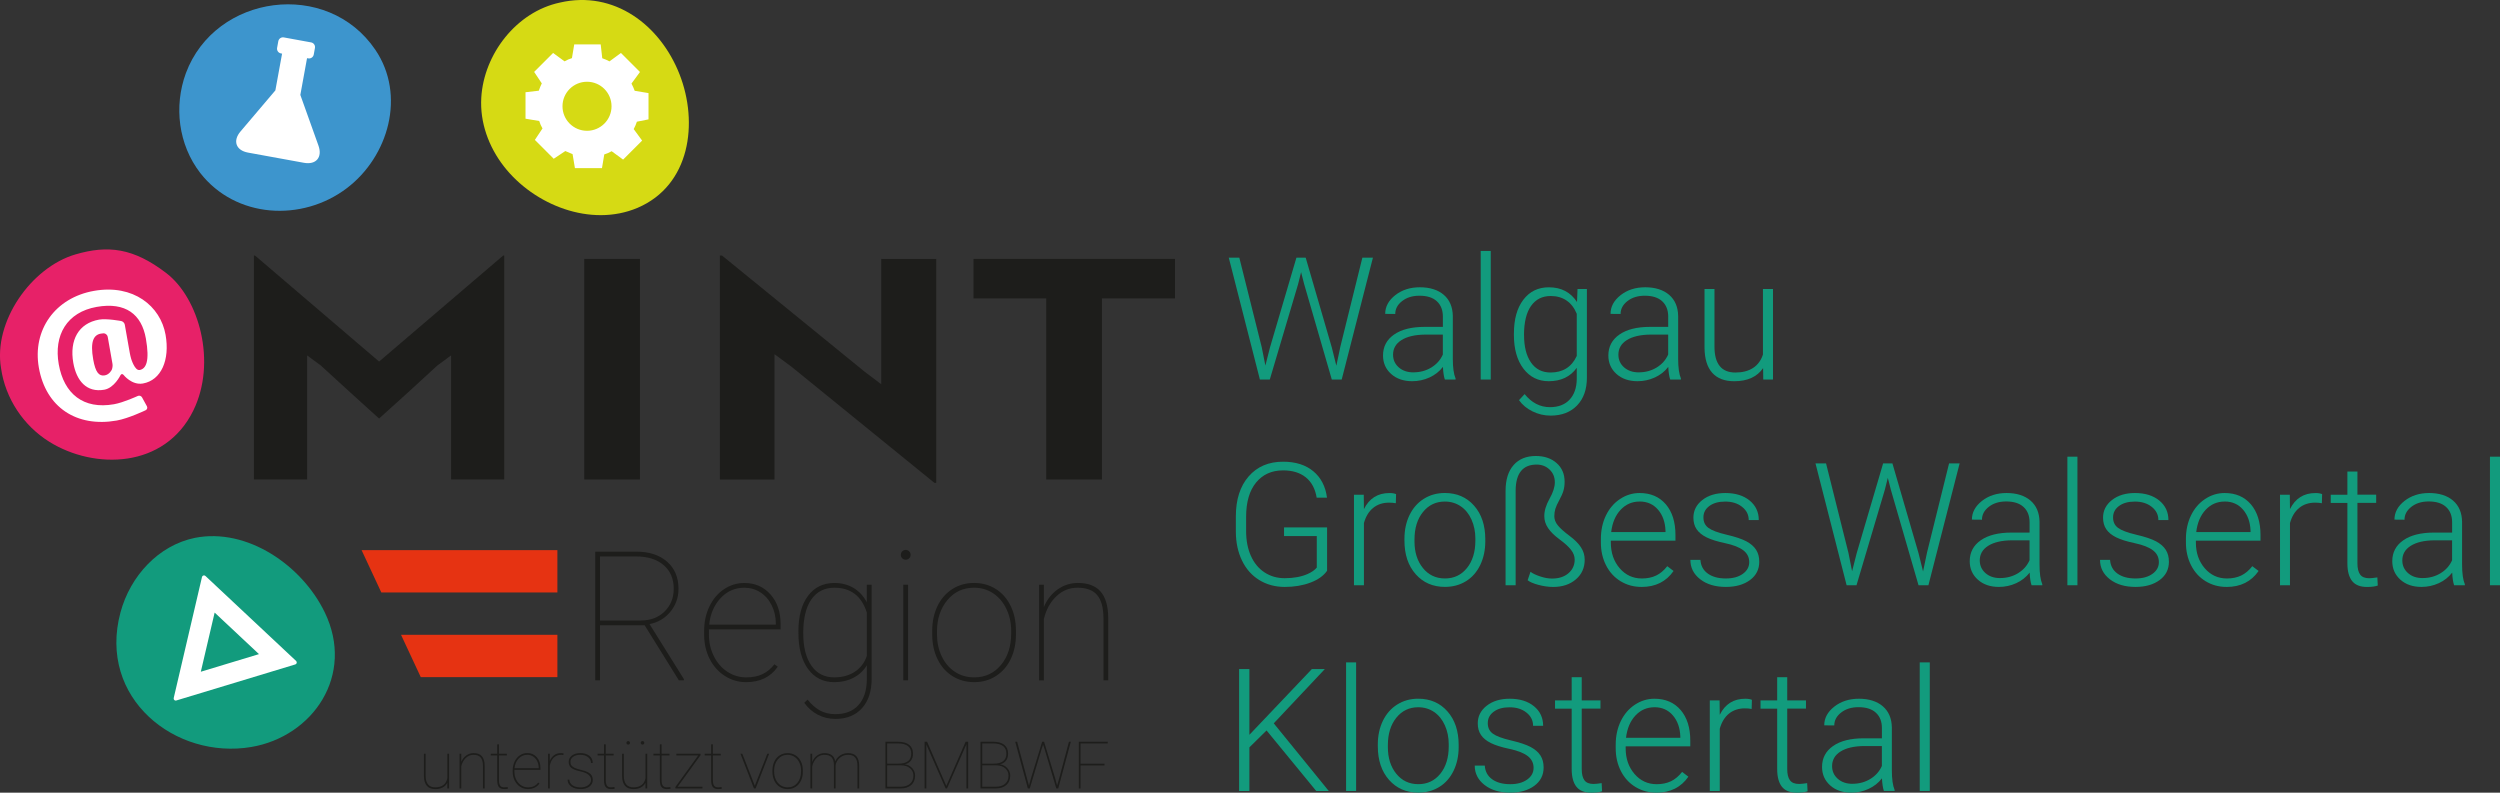 <?xml version="1.0" encoding="UTF-8"?>
<svg xmlns="http://www.w3.org/2000/svg" viewBox="0 0 1077.7 341.69">
  <rect x="0" y="0" width="1077.7" height="341.69" fill="#333333" stroke="none"/>
  <defs>
    <style>.cls-1{fill:#e63312;}.cls-1,.cls-2,.cls-3,.cls-4,.cls-5,.cls-6,.cls-7{stroke-width:0px;}.cls-2{fill:#d6da14;}.cls-3{fill:#e72168;}.cls-4{fill:#129b7d;}.cls-5{fill:#fff;}.cls-6{fill:#3d95cd;}.cls-7{fill:#1d1d1b;}</style>
  </defs>
  <g id="Ebene_1">
    <path class="cls-7" d="m138.32,157.57l-5.93-4.36v53.49h-22.93v-96.54h.47l53.49,45.7,53.49-45.7h.47v96.54h-22.93v-53.49l-5.93,4.36c-8.27,7.66-16.69,15.32-25.11,22.85-8.42-7.53-16.69-15.19-25.11-22.85Z"></path>
    <path class="cls-7" d="m251.85,206.7v-95.09h24.02v95.09h-24.02Z"></path>
    <path class="cls-7" d="m402.81,208.15l-61.6-50.05-7.33-5.41v54.02h-23.55v-96.54h.93l61.45,50.05,7.17,5.41v-54.02h23.71v96.54h-.78Z"></path>
    <path class="cls-7" d="m475.02,128.65v78.05h-24.02v-78.05h-31.35v-17.04h86.87v17.04h-31.5Z"></path>
    <polygon class="cls-1" points="240.28 255.4 240.28 237.15 155.87 237.15 164.38 255.4 240.28 255.4"></polygon>
    <polygon class="cls-1" points="181.39 291.91 240.28 291.91 240.28 273.66 172.88 273.66 181.39 291.91"></polygon>
    <path class="cls-4" d="m140,263.99c-9.81-20.35-33.56-36.55-55.93-32.14-15.76,3.21-27.93,16.47-32.14,32.17-9.92,37.02,23.74,63.54,56.41,57.99,26.54-4.51,44.76-30.92,31.66-58.03-1.19-2.47,1.19,2.46,0,0"></path>
    <path class="cls-5" d="m86.57,289.57l5.96-25.5,19.11,17.91-25.07,7.59Zm41.09-4.63l-39.12-36.67c-.23-.21-.56-.29-.86-.2-.3.09-.53.34-.6.64l-12.2,52.22c-.07.3.03.63.26.84.16.15.38.24.6.24.08,0,.17-.01.25-.04l51.32-15.55c.3-.09.53-.34.6-.64.07-.3-.03-.62-.25-.84"></path>
    <path class="cls-3" d="m83.33,176.99c-12.29,25.04-42.62,25.59-62.09,13.44-11.13-6.94-18.91-18.62-20.78-31.65-3.47-20.05,12.93-43.53,32.1-49.12,14.01-4.08,24.93-2.79,39.11,8.05,14.18,10.84,21.87,38.47,11.66,59.27"></path>
    <path class="cls-5" d="m45.16,161.82c-2.52.44-4-1.33-4.98-6.85-1.36-7.74.17-10.6,3.29-11.15,1.02-.18,1.44-.12,1.44-.12.71.11,1.4.77,1.52,1.48l2.06,11.69c.13.71-.01,1.83-.3,2.49,0,0-.93,2.09-3.03,2.46m14.98-2.33c-2.04.36-3.59-4.78-3.59-4.78-.21-.69-.48-1.83-.6-2.54l-2.16-12.23c-.13-.71-.81-1.4-1.51-1.54,0,0-6.27-1.2-9.56-.62-8.87,1.57-12.85,8.82-11.12,18.66,1.36,7.73,5.74,12.9,13.35,11.56,4.32-.76,6.96-6.21,6.96-6.21.32-.65.93-.71,1.38-.14,0,0,3.51,4.51,8.31,3.67,7.92-1.4,11.69-10.16,9.77-21.01-2.17-12.29-13.82-21.92-30.85-18.92-16.73,2.95-26.65,16.82-23.77,33.13,2.99,16.97,16.18,25.84,33.57,22.77,5.04-.89,12.46-4.44,12.46-4.44.65-.31.9-1.08.55-1.71l-2.11-3.85c-.35-.63-1.16-.9-1.82-.6,0,0-6.13,2.84-10.26,3.57-13.19,2.33-21.56-4.48-23.82-17.25-2.2-12.47,3.46-22.43,16.36-24.71,12.47-2.2,19.36,3.2,21.2,13.63,1.71,9.72.14,13.08-2.74,13.59"></path>
    <path class="cls-6" d="m86.29,74.53c15.32,19.68,43.93,21.22,63.2,6.61,18.04-13.68,25.57-40.12,12.31-59.68-20.7-30.55-69-24-81.67,10.08-5.26,14.32-3.22,30.82,6.16,42.98"></path>
    <path class="cls-5" d="m137.29,62.79l-7.82-21.87,2.89-15.84.51.09c1.11.2,2.18-.54,2.38-1.65l.52-2.86c.2-1.11-.54-2.18-1.65-2.38l-11.77-2.15c-1.12-.2-2.18.54-2.38,1.65l-.52,2.86c-.2,1.11.53,2.18,1.65,2.39l.5.09-2.89,15.84-15.03,17.71c-3.45,4.06-1.98,8.17,3.26,9.12l24.08,4.39c5.24.96,8.06-2.37,6.27-7.39"></path>
    <path class="cls-2" d="m274.85,89.59c22.75-9.74,26.28-36.64,18.09-57.55-8.35-21.31-28.24-36.34-51.58-30.93-18.76,3.99-32.79,22.23-33.89,41-.63,10.75,3.2,21.18,9.74,29.6,12.97,16.68,37.46,26.42,57.64,17.88.46-.2-.46.19,0,0"></path>
    <path class="cls-5" d="m279.56,51.45v-11.32l-5.96-.99c-.32-.93-.77-1.9-1.38-3.12l3.66-4.99-8.21-8.2-4.94,3.63c-1.03-.56-2.1-1.02-3.11-1.35l-.67-5.96h-11.41l-.99,5.91c-1.11.32-2.1.78-3.18,1.39l-4.94-3.62-8.17,8.17,3.3,4.95c-.49.94-.8,1.8-1.11,2.64-.06.16-.12.33-.18.5l-5.73.67v11.41l5.91.99c.32,1.12.8,2.12,1.41,3.21l-3.29,4.94,8.13,8.13,5-3.33c.96.45,2.05.89,3.13,1.33l1.01,6.04h11.66l.99-5.91c1.11-.32,2.1-.78,3.18-1.39l4.94,3.62,8.2-8.2-3.63-4.95c.57-1.06,1.05-2.16,1.37-3.19l4.99-1Zm-26.51,4.93c-5.84,0-10.57-4.73-10.57-10.57s4.73-10.57,10.57-10.57,10.57,4.73,10.57,10.57-4.74,10.57-10.57,10.57"></path>
    <path class="cls-7" d="m192.82,339.89v-2.42c-.44.83-1.09,1.49-1.94,1.97-.85.48-1.92.73-3.22.73-1.63,0-2.86-.48-3.67-1.43-.82-.95-1.23-2.35-1.25-4.17v-9.65h.75v9.67c.02,1.59.38,2.79,1.08,3.6.7.82,1.73,1.22,3.07,1.22,1.43,0,2.59-.34,3.49-1.01.89-.67,1.46-1.66,1.7-2.96v-10.53h.76v14.97h-.76Z"></path>
    <path class="cls-7" d="m198.85,328.4c.49-1.16,1.21-2.08,2.16-2.75.95-.67,2-1.01,3.16-1.01,1.61,0,2.8.45,3.58,1.36.78.91,1.17,2.28,1.18,4.12v9.77h-.75v-9.79c0-1.6-.34-2.79-.98-3.56-.65-.77-1.67-1.15-3.07-1.15-1.29,0-2.41.46-3.36,1.38s-1.58,2.1-1.92,3.55v9.58h-.75v-14.97h.75v3.49Z"></path>
    <path class="cls-7" d="m215.09,320.87v4.04h3.4v.75h-3.4v10.64c0,1.06.17,1.85.52,2.35.35.51.92.76,1.74.76.41,0,.9-.04,1.48-.13l.12.71c-.3.11-.83.17-1.56.17-1.09,0-1.87-.3-2.34-.91-.47-.6-.71-1.56-.72-2.86v-10.73h-2.77v-.75h2.77v-4.04h.76Z"></path>
    <path class="cls-7" d="m227.57,340.16c-1.21,0-2.32-.32-3.33-.98-1.01-.65-1.8-1.54-2.37-2.68-.57-1.13-.86-2.39-.86-3.78v-.62c0-1.38.28-2.65.83-3.81.55-1.15,1.31-2.05,2.28-2.7.97-.65,2.02-.97,3.17-.97,1.67,0,3.04.6,4.1,1.79,1.06,1.19,1.59,2.75,1.59,4.69v.79h-11.22v.82c0,1.22.26,2.34.77,3.38.51,1.04,1.22,1.85,2.12,2.44.9.59,1.88.88,2.93.88s1.86-.17,2.57-.5c.71-.33,1.33-.85,1.87-1.55l.53.37c-1.12,1.61-2.77,2.42-4.97,2.42Zm-.28-14.78c-1.46,0-2.69.54-3.71,1.63-1.02,1.08-1.61,2.47-1.79,4.14h10.43v-.18c0-1.01-.21-1.96-.64-2.83-.43-.87-1.02-1.55-1.77-2.03-.75-.48-1.59-.73-2.53-.73Z"></path>
    <path class="cls-7" d="m242.87,325.47l-.97-.08c-1.27,0-2.34.41-3.2,1.24-.86.82-1.42,1.98-1.69,3.46v9.8h-.75v-14.97h.75v3.11c.41-1.04,1.01-1.87,1.83-2.48.81-.61,1.83-.91,3.06-.91.43,0,.78.05,1.05.15l-.08.68Z"></path>
    <path class="cls-7" d="m254.78,336.22c0-1.82-1.55-3.05-4.65-3.71-1.86-.4-3.16-.91-3.89-1.53-.73-.62-1.09-1.48-1.09-2.57s.46-2,1.39-2.71c.93-.71,2.13-1.07,3.62-1.07,1.61,0,2.91.39,3.89,1.16.98.77,1.47,1.81,1.47,3.12h-.76c0-1.01-.42-1.84-1.27-2.52-.85-.67-1.96-1.01-3.32-1.01s-2.35.29-3.11.86c-.77.57-1.15,1.29-1.15,2.15,0,.67.14,1.2.43,1.58.29.38.75.73,1.4,1.04.65.31,1.59.61,2.82.89,1.24.29,2.21.62,2.93,1.01.72.39,1.24.85,1.56,1.38.32.53.48,1.18.48,1.94,0,1.18-.48,2.13-1.45,2.85s-2.24,1.08-3.81,1.08c-1.68,0-3.03-.38-4.06-1.14-1.03-.76-1.54-1.74-1.54-2.94h.75c.07,1.05.54,1.87,1.39,2.46.85.59,2.01.88,3.47.88,1.34,0,2.42-.31,3.26-.93.83-.62,1.25-1.38,1.25-2.26Z"></path>
    <path class="cls-7" d="m261.13,320.87v4.04h3.4v.75h-3.4v10.64c0,1.06.17,1.85.52,2.35.35.51.92.76,1.74.76.41,0,.9-.04,1.48-.13l.12.71c-.3.11-.83.17-1.56.17-1.09,0-1.87-.3-2.34-.91-.47-.6-.71-1.56-.72-2.86v-10.73h-2.77v-.75h2.77v-4.04h.76Z"></path>
    <path class="cls-7" d="m278.25,339.89v-2.42c-.44.83-1.09,1.49-1.94,1.97-.85.48-1.92.73-3.22.73-1.63,0-2.86-.48-3.67-1.43-.82-.95-1.23-2.35-1.25-4.17v-9.65h.75v9.67c.02,1.59.38,2.79,1.08,3.6.7.82,1.73,1.22,3.07,1.22,1.43,0,2.59-.34,3.49-1.01.89-.67,1.46-1.66,1.7-2.96v-10.53h.76v14.97h-.76Zm-8.21-19.66c0-.21.07-.39.22-.55.15-.15.33-.23.54-.23s.39.08.55.23c.15.15.23.33.23.55s-.08.39-.23.54c-.15.15-.33.22-.55.22s-.39-.07-.54-.22c-.15-.15-.22-.33-.22-.54Zm6.16,0c0-.21.07-.39.22-.55.15-.15.33-.23.54-.23s.39.08.55.23c.15.15.23.33.23.55s-.08.39-.23.54c-.15.15-.33.22-.55.22s-.39-.07-.54-.22c-.15-.15-.22-.33-.22-.54Z"></path>
    <path class="cls-7" d="m285.21,320.87v4.04h3.4v.75h-3.4v10.64c0,1.06.17,1.85.52,2.35.35.51.92.76,1.74.76.41,0,.9-.04,1.48-.13l.12.71c-.3.11-.83.17-1.56.17-1.09,0-1.87-.3-2.34-.91-.47-.6-.71-1.56-.72-2.86v-10.73h-2.77v-.75h2.77v-4.04h.76Z"></path>
    <path class="cls-7" d="m292.14,339.14h10.66v.75h-11.67v-.61l9.84-13.62h-9.41v-.75h10.42v.65l-9.84,13.57Z"></path>
    <path class="cls-7" d="m307.31,320.87v4.04h3.4v.75h-3.4v10.64c0,1.06.17,1.85.52,2.35.35.51.92.76,1.74.76.41,0,.9-.04,1.48-.13l.12.71c-.3.11-.83.17-1.56.17-1.09,0-1.87-.3-2.34-.91-.47-.6-.71-1.56-.72-2.86v-10.73h-2.77v-.75h2.77v-4.04h.76Z"></path>
    <path class="cls-7" d="m325.39,338.7l5.38-13.78h.8l-5.83,14.97h-.73l-5.81-14.97h.8l5.38,13.78Z"></path>
    <path class="cls-7" d="m332.98,332.11c0-1.43.27-2.71.82-3.85.55-1.14,1.32-2.03,2.33-2.66,1-.64,2.13-.95,3.4-.95s2.38.31,3.38.93c1,.62,1.77,1.49,2.33,2.63.56,1.13.84,2.41.85,3.83v.66c0,1.44-.27,2.73-.82,3.86-.54,1.13-1.32,2.02-2.32,2.66-1,.64-2.13.95-3.4.95s-2.4-.31-3.4-.94-1.78-1.51-2.33-2.64c-.55-1.13-.84-2.4-.84-3.81v-.66Zm.75.58c0,1.25.25,2.39.74,3.42.49,1.04,1.18,1.85,2.06,2.43.88.58,1.89.87,3.02.87,1.71,0,3.1-.64,4.17-1.92,1.07-1.28,1.61-2.93,1.61-4.95v-.43c0-1.23-.25-2.36-.75-3.4-.5-1.04-1.19-1.86-2.07-2.44-.88-.59-1.88-.88-3-.88-1.71,0-3.1.65-4.18,1.95-1.08,1.3-1.62,2.94-1.62,4.91v.44Z"></path>
    <path class="cls-7" d="m360.23,339.89h-.75v-10.05c0-1.5-.34-2.62-.99-3.35-.65-.73-1.69-1.1-3.11-1.1-1.64,0-2.98.72-4.03,2.17-.62.87-1.03,1.83-1.23,2.88v9.46h-.76v-14.97h.76v3.54c.51-1.22,1.23-2.16,2.17-2.82.94-.66,1.98-1,3.13-1,1.25,0,2.28.28,3.08.83s1.32,1.46,1.57,2.71c.44-1.08,1.16-1.94,2.16-2.58,1-.64,2.11-.96,3.35-.96,1.61,0,2.82.46,3.6,1.37.79.91,1.19,2.28,1.2,4.11v9.77h-.75v-9.71c0-1.64-.33-2.85-.99-3.64-.66-.79-1.69-1.17-3.11-1.15-1.82.03-3.26.75-4.32,2.17-.61.82-.94,1.61-1,2.38v9.95Z"></path>
    <path class="cls-7" d="m381.69,339.89v-20.15h5.3c2.17,0,3.81.44,4.92,1.32,1.11.88,1.67,2.16,1.67,3.84,0,1.22-.31,2.23-.93,3.03-.62.8-1.49,1.31-2.61,1.54,1.27.17,2.33.72,3.18,1.65.85.94,1.27,2.01,1.27,3.22,0,1.72-.56,3.07-1.67,4.06-1.11.99-2.66,1.49-4.64,1.49h-6.49Zm.75-10.7h4.83c1.84,0,3.22-.35,4.15-1.06.93-.71,1.4-1.8,1.4-3.29,0-2.86-1.89-4.31-5.66-4.36h-4.72v8.7Zm0,.75v9.2h5.83c1.71,0,3.05-.42,4.02-1.27.97-.84,1.46-2.01,1.46-3.51,0-1.27-.47-2.32-1.41-3.15-.94-.83-2.2-1.25-3.78-1.28h-6.12Z"></path>
    <path class="cls-7" d="m399.65,319.74l8.29,19.06,8.32-19.06h1.09v20.15h-.75v-19.04l-8.36,19.04h-.6l-8.32-18.94v18.94h-.75v-20.15h1.07Z"></path>
    <path class="cls-7" d="m422.69,339.89v-20.15h5.3c2.17,0,3.81.44,4.92,1.32,1.11.88,1.67,2.16,1.67,3.84,0,1.22-.31,2.23-.93,3.03s-1.49,1.31-2.61,1.54c1.27.17,2.33.72,3.18,1.65.85.94,1.27,2.01,1.27,3.22,0,1.72-.56,3.07-1.67,4.06-1.11.99-2.66,1.49-4.64,1.49h-6.49Zm.75-10.7h4.83c1.84,0,3.22-.35,4.15-1.06.93-.71,1.4-1.8,1.4-3.29,0-2.86-1.89-4.31-5.66-4.36h-4.72v8.7Zm0,.75v9.2h5.83c1.71,0,3.05-.42,4.02-1.27.97-.84,1.46-2.01,1.46-3.51,0-1.27-.47-2.32-1.41-3.15-.94-.83-2.2-1.25-3.78-1.28h-6.12Z"></path>
    <path class="cls-7" d="m443.58,338.64l.91-3.32,4.76-15.58h.83l4.73,15.58.9,3.32.94-3.32,4.15-15.58h.82l-5.43,20.15h-.84l-5-16.8-.71-2.13-.68,2.13-5.04,16.8h-.84l-5.44-20.15h.83l4.18,15.58.91,3.32Z"></path>
    <path class="cls-7" d="m476.12,329.98h-10.32v9.91h-.75v-20.15h12.48v.75h-11.73v8.72h10.32v.78Z"></path>
    <path class="cls-7" d="m277.9,269.55h-19.25v23.74h-2.06v-55.49h17.68c5.56,0,9.99,1.44,13.28,4.31,3.29,2.87,4.94,6.77,4.94,11.7,0,3.79-1.18,7.09-3.52,9.93-2.35,2.83-5.34,4.59-8.97,5.28l14.82,23.74v.53h-2.17l-14.75-23.74Zm-19.25-2.06h17.49c4.27,0,7.72-1.29,10.35-3.89,2.63-2.59,3.94-5.86,3.94-9.79,0-4.32-1.45-7.72-4.36-10.21-2.91-2.49-6.89-3.73-11.95-3.73h-15.47v27.63Z"></path>
    <path class="cls-7" d="m321.6,294.06c-3.33,0-6.38-.9-9.16-2.69-2.78-1.79-4.96-4.25-6.54-7.37-1.57-3.12-2.36-6.59-2.36-10.4v-1.71c0-3.81.76-7.3,2.29-10.48,1.53-3.18,3.62-5.65,6.29-7.43,2.67-1.78,5.58-2.67,8.73-2.67,4.6,0,8.36,1.64,11.28,4.92s4.38,7.58,4.38,12.92v2.17h-30.91v2.24c0,3.35.71,6.45,2.12,9.3s3.35,5.09,5.83,6.71c2.48,1.62,5.16,2.43,8.06,2.43s5.12-.46,7.07-1.38c1.94-.92,3.66-2.34,5.16-4.26l1.45,1.03c-3.07,4.45-7.63,6.67-13.68,6.67Zm-.76-40.7c-4.01,0-7.42,1.49-10.21,4.48-2.79,2.99-4.43,6.79-4.92,11.41h28.73v-.5c0-2.79-.59-5.39-1.77-7.79s-2.81-4.27-4.88-5.6c-2.07-1.33-4.39-2-6.96-2Z"></path>
    <path class="cls-7" d="m344.17,272.26c0-6.58,1.38-11.72,4.15-15.41,2.77-3.7,6.57-5.54,11.39-5.54,3.07,0,5.8.71,8.19,2.11,2.39,1.41,4.31,3.47,5.75,6.19v-7.55h2.1v40.51c0,5.44-1.4,9.68-4.19,12.75-2.79,3.06-6.59,4.59-11.39,4.59-2.77,0-5.3-.6-7.6-1.79-2.3-1.2-4.26-2.92-5.89-5.16l1.45-1.38c1.6,2.03,3.35,3.58,5.26,4.66,1.91,1.08,4.14,1.62,6.71,1.62,4.24,0,7.55-1.29,9.91-3.86,2.36-2.57,3.58-6.21,3.66-10.9v-6.31c-1.42,2.34-3.35,4.13-5.77,5.39-2.43,1.26-5.18,1.89-8.25,1.89-4.78,0-8.55-1.89-11.32-5.68-2.77-3.79-4.15-8.98-4.15-15.59v-.53Zm2.1.8c0,5.89,1.17,10.52,3.51,13.89,2.34,3.37,5.61,5.05,9.83,5.05,3.48,0,6.44-.81,8.88-2.42,2.44-1.61,4.17-3.88,5.18-6.8v-18.71c-2.24-7.14-6.9-10.71-13.99-10.71-4.24,0-7.54,1.66-9.89,4.99-2.35,3.33-3.53,8.23-3.53,14.71Z"></path>
    <path class="cls-7" d="m388.33,239.18c0-.58.2-1.09.61-1.5s.9-.63,1.49-.63,1.09.21,1.5.63c.42.42.63.92.63,1.5s-.21,1.08-.63,1.49c-.42.41-.92.61-1.5.61s-1.08-.2-1.49-.61c-.41-.41-.61-.9-.61-1.49Zm3.12,54.11h-2.06v-41.23h2.06v41.23Z"></path>
    <path class="cls-7" d="m401.86,271.88c0-3.94.76-7.47,2.27-10.61,1.51-3.14,3.65-5.58,6.4-7.34,2.76-1.75,5.87-2.63,9.36-2.63s6.55.85,9.3,2.55c2.74,1.7,4.88,4.12,6.42,7.24s2.32,6.64,2.34,10.56v1.83c0,3.96-.75,7.51-2.25,10.63-1.5,3.12-3.63,5.56-6.38,7.32s-5.88,2.63-9.36,2.63-6.6-.86-9.36-2.59c-2.76-1.73-4.9-4.15-6.42-7.26-1.52-3.11-2.3-6.61-2.32-10.5v-1.83Zm2.06,1.6c0,3.43.68,6.57,2.04,9.43,1.36,2.86,3.25,5.09,5.68,6.69,2.43,1.6,5.2,2.4,8.33,2.4,4.7,0,8.53-1.77,11.49-5.3s4.44-8.08,4.44-13.64v-1.18c0-3.38-.69-6.5-2.06-9.38-1.37-2.87-3.27-5.11-5.7-6.73s-5.18-2.42-8.25-2.42c-4.7,0-8.54,1.79-11.51,5.37s-4.46,8.09-4.46,13.53v1.22Z"></path>
    <path class="cls-7" d="m449.99,261.66c1.35-3.2,3.33-5.73,5.95-7.58,2.62-1.85,5.51-2.78,8.69-2.78,4.42,0,7.7,1.25,9.85,3.75,2.15,2.5,3.23,6.28,3.26,11.34v26.9h-2.06v-26.96c-.03-4.42-.93-7.68-2.71-9.8-1.78-2.12-4.6-3.18-8.46-3.18-3.56,0-6.64,1.26-9.24,3.79-2.6,2.53-4.36,5.78-5.28,9.77v26.38h-2.06v-41.23h2.06v9.6Z"></path>
  </g>
  <g id="Ebene_2">
    <path class="cls-4" d="m543.86,149.43l1.62,8.16,1.98-7.79,11.4-38.72h4l11.26,38.72,1.95,7.87,1.73-8.23,9.49-38.36h4.55l-13.46,52.54h-4.26l-11.91-41.1-1.33-5.2-1.3,5.2-12.2,41.1h-4.26l-13.42-52.54h4.55l9.6,38.36Z"></path>
    <path class="cls-4" d="m622.85,163.61c-.43-1.23-.71-3.04-.83-5.45-1.52,1.97-3.45,3.49-5.79,4.56-2.35,1.07-4.83,1.61-7.45,1.61-3.75,0-6.79-1.05-9.11-3.14-2.32-2.09-3.48-4.74-3.48-7.94,0-3.8,1.58-6.81,4.75-9.02,3.16-2.21,7.57-3.32,13.22-3.32h7.83v-4.44c0-2.79-.86-4.99-2.58-6.59-1.72-1.6-4.23-2.4-7.52-2.4-3.01,0-5.5.77-7.47,2.31-1.97,1.54-2.96,3.39-2.96,5.56l-4.33-.04c0-3.1,1.44-5.79,4.33-8.06,2.89-2.27,6.43-3.41,10.64-3.41s7.79,1.09,10.3,3.27,3.81,5.21,3.88,9.11v18.48c0,3.78.4,6.6,1.19,8.48v.43h-4.62Zm-13.57-3.1c2.89,0,5.47-.7,7.74-2.09,2.27-1.39,3.93-3.26,4.96-5.59v-8.59h-7.72c-4.31.05-7.67.84-10.1,2.36-2.43,1.53-3.64,3.63-3.64,6.3,0,2.19.81,4.01,2.44,5.45s3.74,2.17,6.33,2.17Z"></path>
    <path class="cls-4" d="m642.63,163.61h-4.33v-55.43h4.33v55.43Z"></path>
    <path class="cls-4" d="m652.62,143.73c0-6.11,1.35-10.95,4.06-14.52,2.71-3.57,6.38-5.36,11.02-5.36,5.32,0,9.36,2.12,12.12,6.35l.22-5.63h4.04v38.25c0,5.03-1.41,9.01-4.22,11.94-2.81,2.93-6.63,4.4-11.44,4.4-2.72,0-5.31-.61-7.78-1.82-2.47-1.21-4.41-2.83-5.83-4.85l2.42-2.6c3.05,3.75,6.69,5.63,10.9,5.63,3.61,0,6.42-1.06,8.44-3.19,2.02-2.13,3.07-5.08,3.14-8.86v-4.91c-2.77,3.85-6.8,5.77-12.09,5.77-4.52,0-8.16-1.8-10.9-5.41s-4.11-8.48-4.11-14.61v-.58Zm4.37.76c0,4.98,1,8.91,2.99,11.78,2,2.88,4.81,4.31,8.44,4.31,5.32,0,9.08-2.38,11.29-7.14v-18.15c-1.01-2.5-2.47-4.41-4.37-5.72-1.9-1.31-4.19-1.97-6.86-1.97-3.63,0-6.46,1.43-8.48,4.28-2.02,2.85-3.03,7.05-3.03,12.61Z"></path>
    <path class="cls-4" d="m719.99,163.61c-.43-1.23-.71-3.04-.83-5.45-1.52,1.97-3.45,3.49-5.79,4.56-2.35,1.07-4.83,1.61-7.45,1.61-3.75,0-6.79-1.05-9.11-3.14-2.32-2.09-3.48-4.74-3.48-7.94,0-3.8,1.58-6.81,4.75-9.02,3.16-2.21,7.57-3.32,13.22-3.32h7.83v-4.44c0-2.79-.86-4.99-2.58-6.59-1.72-1.6-4.23-2.4-7.52-2.4-3.01,0-5.5.77-7.47,2.31-1.97,1.54-2.96,3.39-2.96,5.56l-4.33-.04c0-3.1,1.44-5.79,4.33-8.06,2.89-2.27,6.43-3.41,10.64-3.41s7.79,1.09,10.3,3.27,3.81,5.21,3.88,9.11v18.48c0,3.78.4,6.6,1.19,8.48v.43h-4.62Zm-13.57-3.1c2.89,0,5.47-.7,7.74-2.09,2.27-1.39,3.93-3.26,4.96-5.59v-8.59h-7.72c-4.31.05-7.67.84-10.1,2.36-2.43,1.53-3.64,3.63-3.64,6.3,0,2.19.81,4.01,2.44,5.45s3.74,2.17,6.33,2.17Z"></path>
    <path class="cls-4" d="m760.05,158.67c-2.6,3.78-6.75,5.67-12.45,5.67-4.16,0-7.33-1.21-9.49-3.63s-3.27-6-3.32-10.73v-25.4h4.29v24.86c0,7.43,3.01,11.15,9.02,11.15s10.21-2.59,11.87-7.76v-28.25h4.33v39.04h-4.19l-.07-4.94Z"></path>
    <path class="cls-4" d="m572.08,246.05c-1.54,2.19-3.95,3.9-7.24,5.12-3.28,1.23-6.96,1.84-11.02,1.84s-7.77-.99-10.97-2.96c-3.2-1.97-5.68-4.76-7.43-8.37s-2.65-7.75-2.67-12.41v-6.64c0-7.29,1.84-13.04,5.52-17.27,3.68-4.22,8.62-6.33,14.83-6.33,5.41,0,9.77,1.38,13.06,4.13,3.29,2.75,5.26,6.55,5.88,11.38h-4.44c-.65-3.86-2.22-6.79-4.71-8.78-2.49-1.99-5.74-2.99-9.76-2.99-4.91,0-8.79,1.75-11.66,5.24-2.86,3.49-4.29,8.41-4.29,14.77v6.21c0,4,.68,7.53,2.04,10.6,1.36,3.07,3.31,5.45,5.85,7.13s5.46,2.53,8.75,2.53c3.82,0,7.11-.6,9.85-1.8,1.78-.79,3.1-1.72,3.97-2.78v-13.57h-14.11v-3.75h18.55v18.69Z"></path>
    <path class="cls-4" d="m601.71,216.93c-.91-.17-1.89-.25-2.92-.25-2.69,0-4.97.75-6.84,2.26s-3.19,3.69-3.99,6.55v26.81h-4.29v-39.04h4.22l.07,6.21c2.29-4.62,5.95-6.93,11.01-6.93,1.2,0,2.15.16,2.85.47l-.11,3.93Z"></path>
    <path class="cls-4" d="m605.43,232.19c0-3.75.73-7.13,2.18-10.14,1.46-3.01,3.51-5.35,6.17-7.02,2.66-1.67,5.67-2.51,9.04-2.51,5.2,0,9.41,1.82,12.63,5.47,3.22,3.64,4.83,8.47,4.83,14.49v.9c0,3.78-.73,7.17-2.18,10.19-1.46,3.02-3.51,5.35-6.15,6.98-2.65,1.64-5.67,2.45-9.06,2.45-5.17,0-9.38-1.82-12.61-5.47s-4.85-8.47-4.85-14.49v-.87Zm4.33,1.19c0,4.67,1.21,8.5,3.63,11.49s5.59,4.49,9.51,4.49,7.05-1.5,9.47-4.49,3.63-6.95,3.63-11.85v-.83c0-2.98-.55-5.71-1.66-8.19-1.11-2.48-2.66-4.4-4.66-5.75-2-1.36-4.28-2.04-6.86-2.04-3.85,0-6.99,1.51-9.42,4.53-2.43,3.02-3.64,6.97-3.64,11.85v.79Z"></path>
    <path class="cls-4" d="m653.35,252.29h-4.33v-40.67c0-4.81,1.15-8.52,3.45-11.13,2.3-2.61,5.49-3.92,9.58-3.92,3.68,0,6.67,1.02,8.97,3.05,2.3,2.03,3.45,4.71,3.45,8.03,0,1.4-.16,2.67-.49,3.83-.33,1.15-.92,2.51-1.77,4.06-.85,1.55-1.43,2.82-1.73,3.81s-.45,2.06-.45,3.21c0,1.35.5,2.65,1.5,3.9,1,1.25,2.65,2.73,4.94,4.44,2.3,1.71,3.98,3.39,5.05,5.03,1.07,1.65,1.61,3.42,1.61,5.32,0,3.51-1.27,6.35-3.82,8.52-2.55,2.17-5.8,3.25-9.74,3.25-2.02,0-4.13-.29-6.31-.87-2.19-.58-3.77-1.25-4.73-2.02l1.23-3.64c.89.7,2.26,1.36,4.11,1.98,1.85.63,3.58.94,5.2.94,2.93,0,5.29-.77,7.07-2.31,1.78-1.54,2.67-3.49,2.67-5.85,0-1.47-.53-2.88-1.59-4.24-1.06-1.36-2.69-2.84-4.89-4.46-2.2-1.61-3.86-3.23-4.96-4.85-1.11-1.62-1.66-3.36-1.66-5.21,0-2.31.76-4.81,2.27-7.5,1.52-2.69,2.27-5.05,2.27-7.07,0-2.24-.76-4.07-2.27-5.5s-3.37-2.15-5.56-2.15c-5.94,0-8.96,3.68-9.06,11.04v40.99Z"></path>
    <path class="cls-4" d="m707.61,253.01c-3.32,0-6.32-.82-9-2.45-2.68-1.63-4.77-3.92-6.26-6.84-1.49-2.92-2.24-6.2-2.24-9.83v-1.55c0-3.75.73-7.13,2.18-10.14,1.46-3.01,3.48-5.37,6.08-7.09,2.6-1.72,5.41-2.58,8.44-2.58,4.74,0,8.5,1.62,11.28,4.85,2.78,3.24,4.17,7.66,4.17,13.26v2.42h-27.86v.83c0,4.43,1.27,8.11,3.81,11.06,2.54,2.95,5.73,4.42,9.58,4.42,2.31,0,4.35-.42,6.12-1.26,1.77-.84,3.37-2.19,4.82-4.04l2.71,2.06c-3.17,4.59-7.78,6.89-13.82,6.89Zm-.79-36.81c-3.25,0-5.98,1.19-8.21,3.57-2.22,2.38-3.58,5.58-4.06,9.6h23.42v-.47c-.12-3.75-1.19-6.81-3.21-9.17-2.02-2.36-4.67-3.54-7.94-3.54Z"></path>
    <path class="cls-4" d="m754.06,242.37c0-2.14-.86-3.86-2.58-5.16s-4.31-2.32-7.78-3.05c-3.46-.73-6.15-1.58-8.06-2.53s-3.33-2.11-4.26-3.48c-.93-1.37-1.39-3.03-1.39-4.98,0-3.08,1.29-5.62,3.86-7.63,2.57-2.01,5.87-3.01,9.89-3.01,4.35,0,7.85,1.08,10.48,3.23,2.63,2.15,3.95,4.96,3.95,8.43h-4.33c0-2.29-.96-4.19-2.87-5.7-1.91-1.52-4.32-2.27-7.24-2.27s-5.12.63-6.84,1.89c-1.72,1.26-2.58,2.9-2.58,4.92s.72,3.46,2.15,4.53c1.43,1.07,4.04,2.05,7.83,2.94,3.79.89,6.63,1.84,8.52,2.85,1.89,1.01,3.29,2.23,4.2,3.64.91,1.42,1.37,3.14,1.37,5.16,0,3.3-1.33,5.93-3.99,7.9-2.66,1.97-6.13,2.96-10.41,2.96-4.55,0-8.23-1.1-11.06-3.3-2.83-2.2-4.24-4.99-4.24-8.35h4.33c.17,2.53,1.23,4.49,3.19,5.9s4.55,2.11,7.78,2.11c3.01,0,5.44-.66,7.29-1.98,1.85-1.32,2.78-3,2.78-5.02Z"></path>
    <path class="cls-4" d="m796.78,238.11l1.62,8.15,1.98-7.79,11.4-38.72h4l11.26,38.72,1.95,7.87,1.73-8.23,9.49-38.36h4.55l-13.46,52.54h-4.26l-11.91-41.1-1.33-5.2-1.3,5.2-12.2,41.1h-4.26l-13.42-52.54h4.55l9.6,38.36Z"></path>
    <path class="cls-4" d="m875.77,252.29c-.43-1.23-.71-3.04-.83-5.45-1.52,1.97-3.45,3.49-5.79,4.56s-4.83,1.61-7.45,1.61c-3.75,0-6.79-1.05-9.11-3.14-2.32-2.09-3.48-4.74-3.48-7.94,0-3.8,1.58-6.81,4.75-9.02,3.16-2.21,7.57-3.32,13.22-3.32h7.83v-4.44c0-2.79-.86-4.99-2.58-6.58-1.72-1.6-4.23-2.4-7.52-2.4-3.01,0-5.5.77-7.47,2.31-1.97,1.54-2.96,3.39-2.96,5.56l-4.33-.04c0-3.1,1.44-5.79,4.33-8.06,2.89-2.27,6.43-3.41,10.64-3.41s7.79,1.09,10.3,3.27,3.81,5.21,3.88,9.11v18.47c0,3.78.4,6.6,1.19,8.48v.43h-4.62Zm-13.57-3.1c2.89,0,5.47-.7,7.74-2.09,2.27-1.39,3.93-3.26,4.96-5.59v-8.59h-7.72c-4.31.05-7.67.84-10.1,2.36-2.43,1.53-3.64,3.63-3.64,6.3,0,2.19.81,4,2.44,5.45s3.74,2.17,6.33,2.17Z"></path>
    <path class="cls-4" d="m895.54,252.29h-4.33v-55.42h4.33v55.42Z"></path>
    <path class="cls-4" d="m930.65,242.37c0-2.14-.86-3.86-2.58-5.16s-4.31-2.32-7.78-3.05c-3.46-.73-6.15-1.58-8.06-2.53s-3.33-2.11-4.26-3.48c-.93-1.37-1.39-3.03-1.39-4.98,0-3.08,1.29-5.62,3.86-7.63,2.57-2.01,5.87-3.01,9.89-3.01,4.35,0,7.85,1.08,10.48,3.23,2.63,2.15,3.95,4.96,3.95,8.43h-4.33c0-2.29-.96-4.19-2.87-5.7-1.91-1.52-4.32-2.27-7.24-2.27s-5.12.63-6.84,1.89c-1.72,1.26-2.58,2.9-2.58,4.92s.72,3.46,2.15,4.53c1.43,1.07,4.04,2.05,7.83,2.94,3.79.89,6.63,1.84,8.52,2.85,1.89,1.01,3.29,2.23,4.2,3.64.91,1.42,1.37,3.14,1.37,5.16,0,3.3-1.33,5.93-3.99,7.9-2.66,1.97-6.13,2.96-10.41,2.96-4.55,0-8.23-1.1-11.06-3.3-2.83-2.2-4.24-4.99-4.24-8.35h4.33c.17,2.53,1.23,4.49,3.19,5.9s4.55,2.11,7.78,2.11c3.01,0,5.44-.66,7.29-1.98,1.85-1.32,2.78-3,2.78-5.02Z"></path>
    <path class="cls-4" d="m959.81,253.01c-3.32,0-6.32-.82-9-2.45-2.68-1.63-4.77-3.92-6.26-6.84-1.49-2.92-2.24-6.2-2.24-9.83v-1.55c0-3.75.73-7.13,2.18-10.14,1.46-3.01,3.48-5.37,6.08-7.09,2.6-1.72,5.41-2.58,8.44-2.58,4.74,0,8.5,1.62,11.28,4.85,2.78,3.24,4.17,7.66,4.17,13.26v2.42h-27.86v.83c0,4.43,1.27,8.11,3.81,11.06,2.54,2.95,5.73,4.42,9.58,4.42,2.31,0,4.35-.42,6.12-1.26,1.77-.84,3.37-2.19,4.82-4.04l2.71,2.06c-3.17,4.59-7.78,6.89-13.82,6.89Zm-.79-36.81c-3.25,0-5.98,1.19-8.21,3.57-2.22,2.38-3.58,5.58-4.06,9.6h23.42v-.47c-.12-3.75-1.19-6.81-3.21-9.17-2.02-2.36-4.67-3.54-7.94-3.54Z"></path>
    <path class="cls-4" d="m1000.91,216.93c-.91-.17-1.89-.25-2.92-.25-2.69,0-4.97.75-6.84,2.26s-3.19,3.69-3.99,6.55v26.81h-4.29v-39.04h4.22l.07,6.21c2.29-4.62,5.95-6.93,11.01-6.93,1.2,0,2.15.16,2.85.47l-.11,3.93Z"></path>
    <path class="cls-4" d="m1016.24,203.25v10h8.08v3.54h-8.08v26.05c0,2.17.39,3.78,1.17,4.84.78,1.06,2.09,1.59,3.92,1.59.72,0,1.89-.12,3.5-.36l.18,3.51c-1.13.4-2.67.61-4.62.61-2.96,0-5.11-.86-6.46-2.58-1.35-1.72-2.02-4.25-2.02-7.6v-26.05h-7.18v-3.54h7.18v-10h4.33Z"></path>
    <path class="cls-4" d="m1057.92,252.29c-.43-1.23-.71-3.04-.83-5.45-1.52,1.97-3.45,3.49-5.79,4.56s-4.83,1.61-7.45,1.61c-3.75,0-6.79-1.05-9.11-3.14-2.32-2.09-3.48-4.74-3.48-7.94,0-3.8,1.58-6.81,4.75-9.02,3.16-2.21,7.57-3.32,13.22-3.32h7.83v-4.44c0-2.79-.86-4.99-2.58-6.58-1.72-1.6-4.23-2.4-7.52-2.4-3.01,0-5.5.77-7.47,2.31-1.97,1.54-2.96,3.39-2.96,5.56l-4.33-.04c0-3.1,1.44-5.79,4.33-8.06,2.89-2.27,6.43-3.41,10.64-3.41s7.79,1.09,10.3,3.27,3.81,5.21,3.88,9.11v18.47c0,3.78.4,6.6,1.19,8.48v.43h-4.62Zm-13.57-3.1c2.89,0,5.47-.7,7.74-2.09,2.27-1.39,3.93-3.26,4.96-5.59v-8.59h-7.72c-4.31.05-7.67.84-10.1,2.36-2.43,1.53-3.64,3.63-3.64,6.3,0,2.19.81,4,2.44,5.45s3.74,2.17,6.33,2.17Z"></path>
    <path class="cls-4" d="m1077.7,252.29h-4.33v-55.42h4.33v55.42Z"></path>
    <path class="cls-4" d="m545.99,314.88l-7.4,7.29v18.8h-4.44v-52.54h4.44v28.33l26.92-28.33h5.59l-22.01,23.38,23.71,29.16h-5.41l-21.4-26.09Z"></path>
    <path class="cls-4" d="m584.6,340.97h-4.33v-55.43h4.33v55.43Z"></path>
    <path class="cls-4" d="m593.95,320.87c0-3.75.73-7.13,2.18-10.14,1.46-3.01,3.51-5.35,6.17-7.02,2.66-1.67,5.67-2.51,9.04-2.51,5.2,0,9.41,1.82,12.63,5.47s4.83,8.47,4.83,14.49v.9c0,3.78-.73,7.17-2.18,10.19-1.46,3.02-3.51,5.35-6.15,6.98-2.65,1.64-5.67,2.45-9.06,2.45-5.17,0-9.38-1.82-12.61-5.47s-4.85-8.47-4.85-14.49v-.87Zm4.33,1.19c0,4.67,1.21,8.5,3.63,11.49s5.59,4.49,9.51,4.49,7.05-1.5,9.47-4.49,3.63-6.95,3.63-11.85v-.83c0-2.98-.55-5.71-1.66-8.19-1.11-2.48-2.66-4.4-4.66-5.76-2-1.36-4.28-2.04-6.86-2.04-3.85,0-6.99,1.51-9.42,4.53-2.43,3.02-3.64,6.97-3.64,11.85v.79Z"></path>
    <path class="cls-4" d="m661.1,331.05c0-2.14-.86-3.86-2.58-5.16s-4.31-2.32-7.78-3.05c-3.46-.73-6.15-1.58-8.06-2.53s-3.33-2.11-4.26-3.48c-.93-1.37-1.39-3.03-1.39-4.98,0-3.08,1.29-5.62,3.86-7.63,2.57-2.01,5.87-3.01,9.89-3.01,4.35,0,7.85,1.08,10.48,3.23,2.63,2.15,3.95,4.96,3.95,8.43h-4.33c0-2.29-.96-4.19-2.87-5.7-1.91-1.52-4.32-2.27-7.24-2.27s-5.12.63-6.84,1.89c-1.72,1.26-2.58,2.9-2.58,4.92s.72,3.46,2.15,4.53c1.43,1.07,4.04,2.05,7.83,2.94,3.79.89,6.63,1.84,8.52,2.85,1.89,1.01,3.29,2.23,4.2,3.64.91,1.42,1.37,3.14,1.37,5.16,0,3.3-1.33,5.93-3.99,7.9-2.66,1.97-6.13,2.96-10.41,2.96-4.55,0-8.23-1.1-11.06-3.3-2.83-2.2-4.24-4.99-4.24-8.35h4.33c.17,2.53,1.23,4.49,3.19,5.9s4.55,2.11,7.78,2.11c3.01,0,5.44-.66,7.29-1.98,1.85-1.32,2.78-3,2.78-5.02Z"></path>
    <path class="cls-4" d="m681.85,291.93v10h8.08v3.54h-8.08v26.05c0,2.17.39,3.78,1.17,4.84.78,1.06,2.09,1.59,3.92,1.59.72,0,1.89-.12,3.5-.36l.18,3.51c-1.13.4-2.67.61-4.62.61-2.96,0-5.11-.86-6.46-2.58-1.35-1.72-2.02-4.25-2.02-7.6v-26.05h-7.18v-3.54h7.18v-10h4.33Z"></path>
    <path class="cls-4" d="m714,341.69c-3.32,0-6.32-.82-9-2.45-2.68-1.63-4.77-3.92-6.26-6.84-1.49-2.92-2.24-6.2-2.24-9.83v-1.55c0-3.75.73-7.13,2.18-10.14,1.46-3.01,3.48-5.37,6.08-7.09,2.6-1.72,5.41-2.58,8.44-2.58,4.74,0,8.5,1.62,11.28,4.85,2.78,3.24,4.17,7.66,4.17,13.26v2.42h-27.86v.83c0,4.43,1.27,8.11,3.81,11.06,2.54,2.95,5.73,4.42,9.58,4.42,2.31,0,4.35-.42,6.12-1.26,1.77-.84,3.37-2.19,4.82-4.04l2.71,2.06c-3.17,4.59-7.78,6.89-13.82,6.89Zm-.79-36.81c-3.25,0-5.98,1.19-8.21,3.57-2.22,2.38-3.58,5.58-4.06,9.6h23.42v-.47c-.12-3.75-1.19-6.81-3.21-9.17-2.02-2.36-4.67-3.54-7.94-3.54Z"></path>
    <path class="cls-4" d="m755.1,305.61c-.91-.17-1.89-.25-2.92-.25-2.69,0-4.97.75-6.84,2.25-1.86,1.5-3.19,3.69-3.99,6.55v26.81h-4.29v-39.04h4.22l.07,6.21c2.29-4.62,5.95-6.93,11.01-6.93,1.2,0,2.15.16,2.85.47l-.11,3.93Z"></path>
    <path class="cls-4" d="m770.44,291.93v10h8.08v3.54h-8.08v26.05c0,2.17.39,3.78,1.17,4.84.78,1.06,2.09,1.59,3.92,1.59.72,0,1.89-.12,3.5-.36l.18,3.51c-1.13.4-2.67.61-4.62.61-2.96,0-5.11-.86-6.46-2.58-1.35-1.72-2.02-4.25-2.02-7.6v-26.05h-7.18v-3.54h7.18v-10h4.33Z"></path>
    <path class="cls-4" d="m812.11,340.97c-.43-1.23-.71-3.04-.83-5.45-1.52,1.97-3.45,3.49-5.79,4.56s-4.83,1.61-7.45,1.61c-3.75,0-6.79-1.05-9.11-3.14-2.32-2.09-3.48-4.74-3.48-7.94,0-3.8,1.58-6.81,4.75-9.02,3.16-2.21,7.57-3.32,13.22-3.32h7.83v-4.44c0-2.79-.86-4.99-2.58-6.58-1.72-1.6-4.23-2.4-7.52-2.4-3.01,0-5.5.77-7.47,2.31-1.97,1.54-2.96,3.39-2.96,5.56l-4.33-.04c0-3.1,1.44-5.79,4.33-8.06,2.89-2.27,6.43-3.41,10.64-3.41s7.79,1.09,10.3,3.27c2.51,2.18,3.81,5.21,3.88,9.11v18.47c0,3.78.4,6.6,1.19,8.48v.43h-4.62Zm-13.57-3.1c2.89,0,5.47-.7,7.74-2.09,2.27-1.39,3.93-3.26,4.96-5.59v-8.59h-7.72c-4.31.05-7.67.84-10.1,2.36-2.43,1.53-3.64,3.63-3.64,6.3,0,2.19.81,4,2.44,5.45s3.74,2.17,6.33,2.17Z"></path>
    <path class="cls-4" d="m831.89,340.97h-4.33v-55.43h4.33v55.43Z"></path>
  </g>
</svg>
